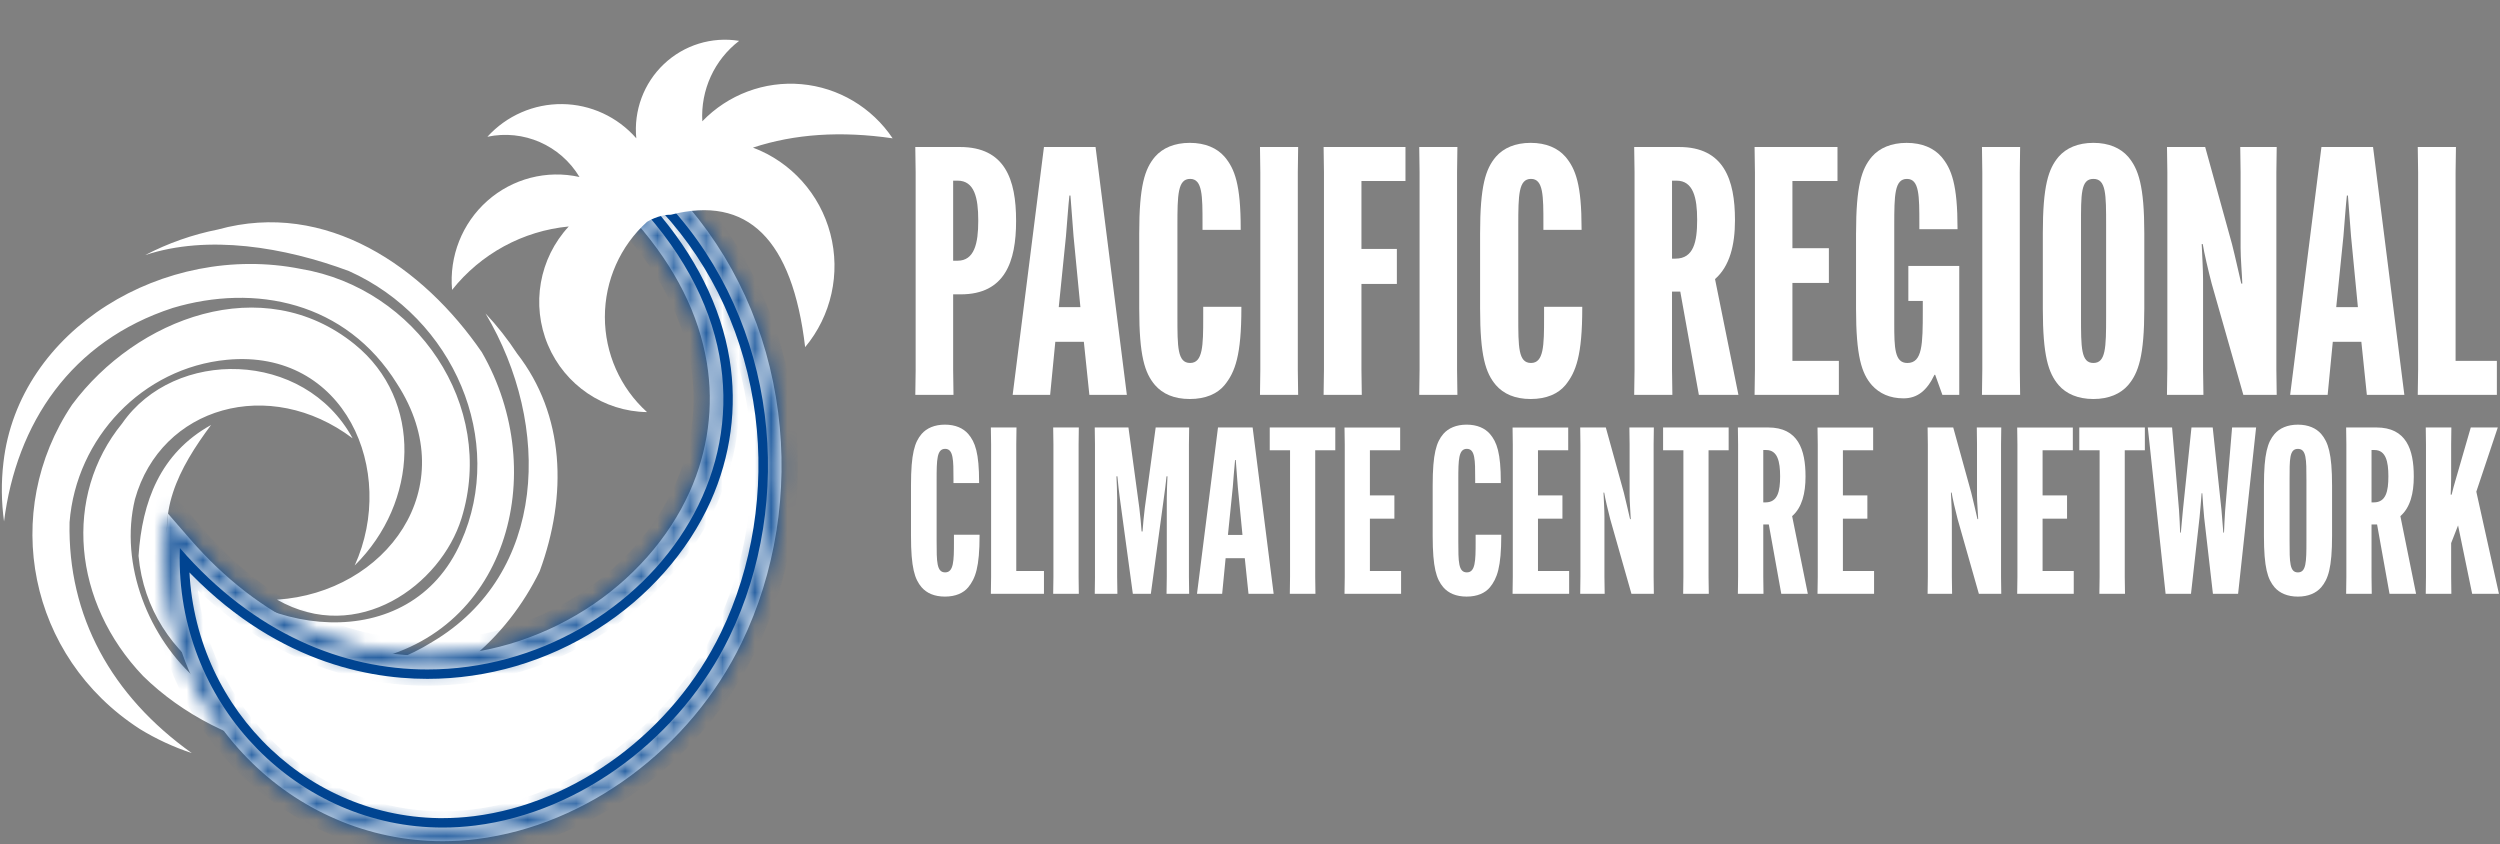 <svg width="154" height="52" viewBox="0 0 154 52" fill="none" xmlns="http://www.w3.org/2000/svg">
<rect x="0" y="0" width="154" height="52" fill="#808080" stroke="none"/>
<g clip-path="url(#clip0_574_1176)">
<path d="M8.601 44.898C1.737 40.461 0.004 31.543 4.441 24.927C8.406 19.596 16.18 16.621 21.846 21.207C26.084 24.638 25.783 30.949 21.849 34.833C24.492 29.008 21.248 21.471 13.977 22.163C8.783 22.657 4.693 26.969 4.285 32.168C4.16 37.961 6.868 42.864 11.815 46.39C10.69 46.019 9.611 45.519 8.601 44.899V44.898ZM0.248 32.126C1.009 26.079 4.376 21.011 10.64 18.97C15.707 17.456 21.31 18.575 24.459 23.642C28.615 30.059 23.738 36.511 17.065 36.939C22.039 39.769 27.154 36.033 28.427 31.935C30.592 24.968 25.622 17.75 18.54 16.567C10.136 14.888 1.135 20.286 0.21 28.507C0.07 29.706 0.082 30.922 0.249 32.126H0.248ZM8.942 15.715C12.81 14.429 17.531 15.219 21.498 16.699C27.951 19.595 31.195 27.131 28.395 33.384C25.28 40.492 15.68 39.342 11.209 33.78C11.84 38.882 17.411 41.448 22.165 40.789C31.229 39.307 33.966 29.137 29.683 21.701C26.093 16.468 20.112 12.289 13.427 14.137C11.858 14.45 10.347 14.98 8.942 15.715ZM29.908 19.309C34.027 26.243 33.683 35.358 26.634 39.539C20.78 43.192 13.414 41.416 10.738 35.064C9.477 31.674 11.019 28.844 13.002 26.178C9.855 27.923 8.754 30.918 8.534 34.242C9.133 40.791 15.713 44.706 22.102 43.685C27.453 42.764 31.23 39.307 33.243 35.193C34.973 30.487 34.783 25.551 31.853 21.78C31.279 20.903 30.629 20.076 29.908 19.308V19.309ZM31.062 41.21C25.911 45.595 17.759 45.958 12.219 41.942C9.165 39.342 7.339 34.768 8.313 30.753C9.918 25.026 16.621 23.15 21.721 27.001C18.73 21.505 10.736 21.44 7.526 26.081C3.876 30.556 4.475 37.106 8.819 41.647C13.604 46.353 22.292 48.623 28.114 44.061C29.218 43.239 30.209 42.281 31.063 41.21H31.062Z" fill="white"/>
<path d="M11.153 33.968C16.49 40.023 22.335 41.318 26.328 41.318C29.932 41.318 33.47 40.279 36.563 38.317L36.563 38.317C39.559 36.416 41.961 33.704 43.321 30.67C44.522 27.99 44.914 25.067 44.449 22.217C43.93 19.036 42.394 15.984 39.913 13.144L39.785 12.987C39.891 12.933 40.066 12.849 40.264 12.771C40.548 12.659 40.816 12.585 40.993 12.585C41.02 12.585 41.045 12.586 41.067 12.589L41.095 12.631L41.116 12.661L41.14 12.688C44.362 16.193 46.399 20.636 47.025 25.544C47.621 30.221 46.851 35.066 44.861 39.181C41.844 45.419 35.71 49.964 29.266 50.771C28.604 50.854 27.933 50.896 27.273 50.896H27.021C18.257 50.758 11.148 43.414 11.148 34.384C11.148 34.252 11.149 34.115 11.153 33.968Z" fill="white" stroke="#004491"/>
<mask id="path-3-inside-1_574_1176" fill="white">
<path d="M40.993 12.506C41.038 12.506 41.079 12.509 41.116 12.518L41.182 12.614C47.942 19.947 48.972 30.872 44.937 39.217C41.962 45.367 35.835 50.03 29.277 50.852C28.603 50.936 27.933 50.978 27.273 50.978C18.409 50.978 11.066 43.572 11.066 34.384C11.066 34.174 11.071 33.966 11.079 33.758C15.678 39.056 21.154 41.239 26.33 41.239C39.855 41.239 51.344 26.342 39.846 13.19L39.661 12.962C39.661 12.962 40.517 12.506 40.995 12.506M40.995 11.665C40.36 11.665 39.514 12.089 39.27 12.22L38.367 12.701L39.016 13.496L39.202 13.723L39.21 13.734L39.219 13.745C41.601 16.47 43.056 19.37 43.545 22.366C43.981 25.035 43.614 27.775 42.486 30.292C41.202 33.156 38.925 35.731 36.074 37.54C33.127 39.41 29.758 40.4 26.33 40.4C23.744 40.4 21.223 39.835 18.838 38.723C16.228 37.506 13.829 35.65 11.708 33.205L10.323 31.61L10.246 33.728C10.238 33.967 10.234 34.181 10.234 34.384C10.234 36.739 10.688 39.025 11.584 41.178C12.447 43.253 13.682 45.115 15.254 46.718C16.822 48.316 18.646 49.572 20.673 50.449C22.771 51.357 24.992 51.818 27.274 51.818C27.973 51.818 28.682 51.773 29.381 51.685C36.142 50.839 42.542 46.088 45.688 39.584C46.726 37.438 47.446 35.122 47.829 32.702C48.209 30.294 48.246 27.848 47.937 25.428C47.288 20.345 45.18 15.733 41.837 12.088L41.806 12.042L41.623 11.771L41.306 11.697C41.209 11.674 41.105 11.664 40.996 11.664L40.995 11.665Z"/>
</mask>
<path d="M40.993 12.506C41.038 12.506 41.079 12.509 41.116 12.518L41.182 12.614C47.942 19.947 48.972 30.872 44.937 39.217C41.962 45.367 35.835 50.03 29.277 50.852C28.603 50.936 27.933 50.978 27.273 50.978C18.409 50.978 11.066 43.572 11.066 34.384C11.066 34.174 11.071 33.966 11.079 33.758C15.678 39.056 21.154 41.239 26.33 41.239C39.855 41.239 51.344 26.342 39.846 13.19L39.661 12.962C39.661 12.962 40.517 12.506 40.995 12.506M40.995 11.665C40.36 11.665 39.514 12.089 39.27 12.22L38.367 12.701L39.016 13.496L39.202 13.723L39.21 13.734L39.219 13.745C41.601 16.47 43.056 19.37 43.545 22.366C43.981 25.035 43.614 27.775 42.486 30.292C41.202 33.156 38.925 35.731 36.074 37.54C33.127 39.41 29.758 40.4 26.33 40.4C23.744 40.4 21.223 39.835 18.838 38.723C16.228 37.506 13.829 35.65 11.708 33.205L10.323 31.61L10.246 33.728C10.238 33.967 10.234 34.181 10.234 34.384C10.234 36.739 10.688 39.025 11.584 41.178C12.447 43.253 13.682 45.115 15.254 46.718C16.822 48.316 18.646 49.572 20.673 50.449C22.771 51.357 24.992 51.818 27.274 51.818C27.973 51.818 28.682 51.773 29.381 51.685C36.142 50.839 42.542 46.088 45.688 39.584C46.726 37.438 47.446 35.122 47.829 32.702C48.209 30.294 48.246 27.848 47.937 25.428C47.288 20.345 45.18 15.733 41.837 12.088L41.806 12.042L41.623 11.771L41.306 11.697C41.209 11.674 41.105 11.664 40.996 11.664L40.995 11.665Z" fill="white"/>
<path d="M41.116 12.518L41.941 11.953L41.723 11.635L41.348 11.546L41.116 12.518ZM41.182 12.614L40.357 13.18L40.398 13.239L40.446 13.292L41.182 12.614ZM44.937 39.217L45.837 39.652L45.837 39.652L44.937 39.217ZM29.277 50.852L29.401 51.845L29.401 51.845L29.277 50.852ZM11.079 33.758L11.834 33.103L10.175 31.192L10.08 33.721L11.079 33.758ZM39.846 13.19L39.071 13.821L39.082 13.835L39.093 13.848L39.846 13.19ZM39.661 12.962L39.19 12.08L38.117 12.652L38.886 13.594L39.661 12.962ZM40.995 11.665V12.665H41.615L41.891 12.111L40.995 11.665ZM39.27 12.22L39.74 13.102L39.742 13.102L39.27 12.22ZM38.367 12.701L37.897 11.819L36.822 12.391L37.593 13.334L38.367 12.701ZM39.016 13.496L39.791 12.864L39.791 12.863L39.016 13.496ZM39.202 13.723L39.978 13.093L39.977 13.091L39.202 13.723ZM39.21 13.734L39.987 13.104L39.987 13.104L39.21 13.734ZM39.219 13.745L38.443 14.375L38.454 14.389L38.466 14.403L39.219 13.745ZM43.545 22.366L44.532 22.204L44.532 22.204L43.545 22.366ZM42.486 30.292L43.398 30.701L43.399 30.701L42.486 30.292ZM36.074 37.54L36.61 38.385L36.61 38.385L36.074 37.54ZM18.838 38.723L18.416 39.63L18.416 39.63L18.838 38.723ZM11.708 33.205L12.463 32.55L12.463 32.549L11.708 33.205ZM10.323 31.61L11.078 30.954L9.415 29.039L9.324 31.574L10.323 31.61ZM10.246 33.728L11.246 33.764L11.246 33.764L10.246 33.728ZM11.584 41.178L12.507 40.794L12.507 40.794L11.584 41.178ZM15.254 46.718L15.968 46.017L15.968 46.017L15.254 46.718ZM20.673 50.449L21.07 49.532L21.07 49.532L20.673 50.449ZM29.381 51.685L29.257 50.693L29.256 50.693L29.381 51.685ZM45.688 39.584L46.588 40.02L46.588 40.019L45.688 39.584ZM47.829 32.702L46.841 32.546L46.841 32.546L47.829 32.702ZM47.937 25.428L46.945 25.555L46.945 25.555L47.937 25.428ZM41.837 12.088L41.005 12.643L41.048 12.707L41.1 12.763L41.837 12.088ZM41.806 12.042L42.638 11.486L42.634 11.481L41.806 12.042ZM41.623 11.771L42.451 11.21L42.232 10.887L41.851 10.798L41.623 11.771ZM41.306 11.697L41.078 12.671L41.078 12.671L41.306 11.697ZM40.996 11.664V10.664H40.377L40.101 11.219L40.996 11.664ZM40.993 13.506C40.981 13.506 40.941 13.505 40.884 13.491L41.348 11.546C41.217 11.514 41.094 11.506 40.993 11.506V13.506ZM40.291 13.084L40.357 13.18L42.007 12.049L41.941 11.953L40.291 13.084ZM40.446 13.292C46.906 20.299 47.908 30.776 44.036 38.781L45.837 39.652C50.037 30.967 48.977 19.595 41.917 11.937L40.446 13.292ZM44.036 38.781C41.196 44.654 35.345 49.084 29.152 49.86L29.401 51.845C36.325 50.977 42.728 46.08 45.837 39.652L44.036 38.781ZM29.153 49.86C28.52 49.939 27.892 49.978 27.273 49.978V51.978C27.975 51.978 28.686 51.934 29.401 51.845L29.153 49.86ZM27.273 49.978C18.979 49.978 12.066 43.038 12.066 34.384H10.066C10.066 44.106 17.839 51.978 27.273 51.978V49.978ZM12.066 34.384C12.066 34.19 12.071 33.994 12.078 33.796L10.08 33.721C10.072 33.937 10.066 34.159 10.066 34.384H12.066ZM10.324 34.414C15.104 39.921 20.852 42.239 26.33 42.239V40.239C21.456 40.239 16.251 38.191 11.834 33.103L10.324 34.414ZM26.33 42.239C33.445 42.239 40.029 38.329 43.336 32.65C46.681 26.903 46.624 19.424 40.599 12.531L39.093 13.848C44.565 20.108 44.513 26.654 41.607 31.644C38.662 36.702 32.739 40.239 26.33 40.239V42.239ZM40.621 12.557L40.436 12.33L38.886 13.594L39.071 13.821L40.621 12.557ZM39.661 12.962C40.131 13.845 40.131 13.845 40.131 13.845C40.131 13.845 40.131 13.845 40.131 13.845C40.131 13.845 40.131 13.845 40.13 13.845C40.13 13.845 40.13 13.845 40.13 13.845C40.13 13.845 40.13 13.845 40.13 13.845C40.131 13.845 40.132 13.844 40.134 13.843C40.138 13.841 40.145 13.837 40.155 13.832C40.174 13.823 40.203 13.808 40.24 13.79C40.316 13.753 40.419 13.704 40.533 13.657C40.649 13.608 40.764 13.566 40.864 13.537C40.975 13.505 41.014 13.506 40.995 13.506V11.506C40.533 11.506 40.031 11.7 39.764 11.811C39.604 11.877 39.464 11.943 39.363 11.992C39.313 12.017 39.272 12.038 39.242 12.053C39.227 12.06 39.215 12.066 39.206 12.071C39.202 12.073 39.199 12.075 39.196 12.077C39.194 12.078 39.193 12.078 39.192 12.079C39.192 12.079 39.191 12.079 39.191 12.079C39.191 12.079 39.191 12.079 39.191 12.08C39.19 12.08 39.19 12.08 39.19 12.08C39.19 12.08 39.19 12.08 39.661 12.962ZM40.995 10.665C40.492 10.665 39.984 10.825 39.63 10.959C39.255 11.102 38.942 11.261 38.799 11.338L39.742 13.102C39.842 13.048 40.074 12.93 40.342 12.828C40.631 12.718 40.863 12.665 40.995 12.665V10.665ZM38.8 11.337L37.897 11.819L38.837 13.584L39.74 13.102L38.8 11.337ZM37.593 13.334L38.242 14.129L39.791 12.863L39.141 12.069L37.593 13.334ZM38.241 14.128L38.427 14.355L39.977 13.091L39.791 12.864L38.241 14.128ZM38.425 14.354L38.434 14.364L39.987 13.104L39.978 13.093L38.425 14.354ZM38.434 14.364L38.443 14.375L39.996 13.115L39.987 13.104L38.434 14.364ZM38.466 14.403C40.749 17.014 42.104 19.748 42.558 22.527L44.532 22.204C44.007 18.992 42.453 15.925 39.972 13.087L38.466 14.403ZM42.558 22.526C42.961 24.998 42.623 27.541 41.573 29.884L43.399 30.701C44.605 28.01 45 25.071 44.532 22.204L42.558 22.526ZM41.574 29.883C40.376 32.555 38.237 34.983 35.538 36.696L36.61 38.385C39.613 36.478 42.029 33.758 43.398 30.701L41.574 29.883ZM35.538 36.696C32.748 38.466 29.564 39.4 26.33 39.4V41.4C29.951 41.4 33.506 40.354 36.61 38.385L35.538 36.696ZM26.33 39.4C23.893 39.4 21.516 38.868 19.261 37.817L18.416 39.63C20.931 40.802 23.595 41.4 26.33 41.4V39.4ZM19.261 37.817C16.792 36.666 14.504 34.901 12.463 32.55L10.952 33.86C13.154 36.398 15.663 38.346 18.416 39.63L19.261 37.817ZM12.463 32.549L11.078 30.954L9.568 32.265L10.953 33.86L12.463 32.549ZM9.324 31.574L9.247 33.692L11.246 33.764L11.322 31.646L9.324 31.574ZM9.247 33.691C9.238 33.941 9.234 34.168 9.234 34.384H11.234C11.234 34.194 11.237 33.992 11.246 33.764L9.247 33.691ZM9.234 34.384C9.234 36.869 9.713 39.286 10.661 41.562L12.507 40.794C11.662 38.764 11.234 36.608 11.234 34.384H9.234ZM10.661 41.562C11.573 43.755 12.879 45.725 14.54 47.418L15.968 46.017C14.485 44.506 13.321 42.751 12.507 40.794L10.661 41.562ZM14.54 47.418C16.197 49.107 18.129 50.437 20.276 51.367L21.07 49.532C19.164 48.706 17.447 47.524 15.968 46.017L14.54 47.418ZM20.276 51.367C22.499 52.329 24.855 52.818 27.274 52.818V50.818C25.129 50.818 23.043 50.386 21.07 49.532L20.276 51.367ZM27.274 52.818C28.015 52.818 28.765 52.771 29.506 52.678L29.256 50.693C28.598 50.776 27.931 50.818 27.274 50.818V52.818ZM29.505 52.678C36.626 51.786 43.305 46.806 46.588 40.02L44.788 39.149C41.779 45.37 35.657 49.891 29.257 50.693L29.505 52.678ZM46.588 40.019C47.67 37.782 48.419 35.373 48.817 32.858L46.841 32.546C46.474 34.872 45.782 37.093 44.788 39.149L46.588 40.019ZM48.817 32.858C49.212 30.357 49.25 27.815 48.929 25.302L46.945 25.555C47.242 27.88 47.207 30.232 46.841 32.546L48.817 32.858ZM48.929 25.302C48.255 20.021 46.062 15.216 42.574 11.412L41.1 12.763C44.298 16.251 46.322 20.668 46.945 25.555L48.929 25.302ZM42.668 11.532L42.638 11.486L40.975 12.598L41.005 12.643L42.668 11.532ZM42.634 11.481L42.451 11.21L40.795 12.332L40.978 12.603L42.634 11.481ZM41.851 10.798L41.534 10.723L41.078 12.671L41.395 12.745L41.851 10.798ZM41.534 10.723C41.352 10.681 41.171 10.664 40.996 10.664V12.664C41.039 12.664 41.066 12.668 41.078 12.671L41.534 10.723ZM40.101 11.219L40.1 11.22L41.891 12.111L41.892 12.109L40.101 11.219Z" fill="#004491" mask="url(#path-3-inside-1_574_1176)"/>
<path fill-rule="evenodd" clip-rule="evenodd" d="M41.368 13.287C41.35 13.268 41.332 13.249 41.314 13.229C40.575 13.211 39.857 13.665 39.857 13.665C38.204 15.157 37.26 17.289 37.26 19.525C37.26 21.762 38.204 23.892 39.857 25.386C37.189 25.345 34.796 23.724 33.753 21.25C32.709 18.776 33.211 15.914 35.035 13.951C32.213 14.221 29.621 15.63 27.848 17.858C27.663 15.785 28.47 13.748 30.02 12.373C31.571 10.998 33.679 10.452 35.697 10.903C34.52 8.946 32.244 7.952 30.023 8.425C31.206 7.125 32.881 6.394 34.63 6.412C36.38 6.43 38.039 7.197 39.196 8.52C39.028 6.812 39.657 5.122 40.897 3.947C42.138 2.771 43.85 2.243 45.531 2.517C44.005 3.686 43.155 5.543 43.262 7.472C44.852 5.822 47.097 4.982 49.371 5.186C51.646 5.389 53.708 6.614 54.987 8.521C51.809 8.057 48.941 8.248 46.382 9.093C48.733 9.976 50.511 11.955 51.15 14.399C51.79 16.844 51.21 19.449 49.597 21.384C48.81 14.729 46.05 12.011 41.315 13.23" fill="white"/>
<path d="M56.404 22.765V10.615L56.382 9.056H59.137C61.913 9.056 62.591 11.064 62.591 13.584V13.626C62.591 16.103 61.914 18.132 59.179 18.132H58.714V22.766L58.735 24.324H56.383L56.405 22.766L56.404 22.765ZM58.989 16.06C60.028 16.06 60.26 14.971 60.26 13.626V13.562C60.26 12.195 60.027 11.128 58.989 11.128H58.714V16.06H58.989Z" fill="white"/>
<path d="M64.689 24.323H62.38L64.308 9.055H67.486L69.414 24.323H67.105L66.765 21.056H65.007L64.689 24.323ZM65.219 18.921H66.553L66.13 14.544L65.939 12.046H65.876C65.812 12.58 65.728 13.818 65.664 14.544L65.219 18.921Z" fill="white"/>
<path d="M72.529 19.498C72.529 21.376 72.529 22.359 73.312 22.359C74.096 22.359 74.118 21.291 74.118 19.583V18.9H76.469V18.964C76.469 21.889 76.088 22.914 75.431 23.725C74.985 24.259 74.266 24.579 73.291 24.579C72.316 24.579 71.617 24.259 71.151 23.725C70.515 22.978 70.176 21.932 70.176 19.006V14.372C70.176 11.447 70.515 10.401 71.151 9.653C71.617 9.12 72.338 8.8 73.291 8.8C74.244 8.8 74.965 9.12 75.431 9.653C76.066 10.401 76.427 11.383 76.427 14.074V14.159H74.075V13.774C74.075 12.066 74.075 11.02 73.312 11.02C72.549 11.02 72.529 12.002 72.529 13.881V19.498Z" fill="white"/>
<path d="M79.966 9.056L79.945 10.615V22.765L79.966 24.323H77.615L77.636 22.765V10.615L77.615 9.056H79.966Z" fill="white"/>
<path d="M83.865 17.49V22.765L83.886 24.323H81.534L81.556 22.765V10.615L81.534 9.056H86.577V11.149H83.865V15.334H86.047V17.49H83.865Z" fill="white"/>
<path d="M89.776 9.056L89.755 10.615V22.765L89.776 24.323H87.425L87.446 22.765V10.615L87.425 9.056H89.776Z" fill="white"/>
<path d="M93.526 19.498C93.526 21.376 93.526 22.359 94.31 22.359C95.094 22.359 95.115 21.291 95.115 19.583V18.9H97.467V18.964C97.467 21.889 97.085 22.914 96.428 23.725C95.983 24.259 95.263 24.579 94.288 24.579C93.314 24.579 92.615 24.259 92.149 23.725C91.513 22.978 91.174 21.932 91.174 19.006V14.372C91.174 11.447 91.513 10.401 92.149 9.653C92.615 9.12 93.335 8.8 94.288 8.8C95.242 8.8 95.963 9.12 96.428 9.653C97.064 10.401 97.425 11.383 97.425 14.074V14.159H95.073V13.774C95.073 12.066 95.073 11.02 94.31 11.02C93.547 11.02 93.526 12.002 93.526 13.881V19.498Z" fill="white"/>
<path d="M105.646 17.192L107.087 24.324H104.65L103.505 17.961H102.996V22.765L103.018 24.323H100.666L100.688 22.765V10.615L100.666 9.056H103.441C106.196 9.056 106.874 11.085 106.874 13.54V13.583C106.874 15.077 106.556 16.401 105.645 17.191L105.646 17.192ZM102.997 15.932H103.209C104.332 15.932 104.544 14.885 104.544 13.562V13.519C104.544 12.195 104.31 11.128 103.273 11.128H102.997V15.932Z" fill="white"/>
<path d="M110.413 17.426V22.231H113.274V24.323H108.082L108.104 22.765V10.615L108.082 9.056H113.189V11.149H110.413V15.291H112.659V17.427H110.413V17.426Z" fill="white"/>
<path d="M114.333 14.373C114.333 11.448 114.672 10.402 115.308 9.654C115.774 9.121 116.495 8.801 117.448 8.801C118.401 8.801 119.122 9.121 119.588 9.654C120.223 10.402 120.584 11.384 120.584 14.075V14.117H118.232V13.775C118.232 12.067 118.232 11.021 117.469 11.021C116.706 11.021 116.686 12.004 116.686 13.882V19.925C116.686 21.42 116.707 22.36 117.491 22.36C118.424 22.36 118.444 21.206 118.444 19.157V18.537H117.554V16.381H120.69V24.324H119.651L119.206 23.086H119.164C118.698 24.068 118.105 24.538 117.257 24.538C116.408 24.538 115.774 24.239 115.307 23.726C114.671 23 114.332 21.933 114.332 19.007V14.373H114.333Z" fill="white"/>
<path d="M124.44 9.056L124.419 10.615V22.765L124.44 24.323H122.089L122.11 22.765V10.615L122.089 9.056H124.44Z" fill="white"/>
<path d="M132.089 19.006C132.089 21.932 131.729 22.978 131.092 23.725C130.627 24.259 129.906 24.579 128.952 24.579C127.999 24.579 127.278 24.259 126.813 23.725C126.177 22.978 125.838 21.932 125.838 19.006V14.372C125.838 11.447 126.177 10.401 126.813 9.653C127.278 9.12 127.999 8.8 128.952 8.8C129.906 8.8 130.627 9.12 131.092 9.653C131.728 10.401 132.089 11.447 132.089 14.372V19.006ZM129.737 13.881C129.737 11.959 129.737 11.02 128.953 11.02C128.17 11.02 128.19 11.96 128.19 13.881V19.498C128.19 21.42 128.19 22.359 128.953 22.359C129.716 22.359 129.737 21.419 129.737 19.498V13.881Z" fill="white"/>
<path d="M133.509 22.765V10.615L133.487 9.056H135.839L137.491 15.035C137.703 15.868 137.915 16.851 138.063 17.47H138.127C138.105 16.85 138.021 15.932 138.021 15.271V10.616L137.999 9.057H140.245L140.224 10.616V22.766L140.245 24.324H138.19L136.24 17.47C136.028 16.658 135.774 15.569 135.689 15.035H135.625C135.647 15.655 135.709 16.573 135.709 17.234V22.765L135.731 24.323H133.485L133.507 22.765H133.509Z" fill="white"/>
<path d="M143.383 24.323H141.073L143.001 9.055H146.18L148.108 24.323H145.798L145.459 21.056H143.7L143.383 24.323ZM143.912 18.921H145.247L144.823 14.544L144.632 12.046H144.568C144.504 12.58 144.42 13.818 144.356 14.544L143.911 18.921H143.912Z" fill="white"/>
<path d="M148.934 24.323L148.956 22.765V10.615L148.934 9.056H151.286L151.264 10.615V22.231H153.807V24.323H148.933H148.934Z" fill="white"/>
<path d="M57.696 33.339C57.696 34.6 57.696 35.259 58.222 35.259C58.749 35.259 58.763 34.543 58.763 33.397V32.938H60.342V32.98C60.342 34.944 60.086 35.632 59.644 36.176C59.346 36.535 58.863 36.75 58.208 36.75C57.552 36.75 57.084 36.535 56.771 36.176C56.344 35.675 56.117 34.973 56.117 33.009V29.899C56.117 27.935 56.344 27.234 56.771 26.732C57.084 26.374 57.567 26.158 58.208 26.158C58.848 26.158 59.331 26.373 59.644 26.732C60.071 27.234 60.313 27.893 60.313 29.698V29.756H58.734V29.498C58.734 28.351 58.734 27.649 58.222 27.649C57.71 27.649 57.696 28.308 57.696 29.569V33.338V33.339Z" fill="white"/>
<path d="M61.037 36.578L61.052 35.532V27.378L61.037 26.332H62.616L62.602 27.378V35.174H64.308V36.578H61.038H61.037Z" fill="white"/>
<path d="M66.455 26.331L66.442 27.377V35.531L66.455 36.577H64.876L64.891 35.531V27.377L64.876 26.331H66.455Z" fill="white"/>
<path d="M67.45 35.532V27.378L67.436 26.332H69.512L70.181 31.277C70.238 31.693 70.295 32.366 70.323 32.739H70.38C70.408 32.366 70.465 31.693 70.522 31.277L71.19 26.332H73.252L73.238 27.378V35.532L73.252 36.578H71.859L71.874 35.532V30.66C71.874 30.259 71.902 29.714 71.916 29.342H71.859C71.817 29.714 71.745 30.373 71.688 30.718L70.892 36.579H69.783L68.986 30.718C68.944 30.373 68.859 29.714 68.831 29.342H68.774C68.788 29.714 68.816 30.259 68.816 30.66V35.532L68.831 36.578H67.437L67.451 35.532H67.45Z" fill="white"/>
<path d="M75.285 36.578H73.735L75.029 26.331H77.162L78.457 36.578H76.907L76.679 34.385H75.498L75.285 36.578ZM75.641 32.952H76.536L76.251 30.014L76.123 28.337H76.081C76.038 28.695 75.982 29.527 75.939 30.014L75.641 32.952Z" fill="white"/>
<path d="M81.017 27.736V35.531L81.031 36.577H79.453L79.467 35.531V27.736H78.216V26.331H82.254V27.736H81.017Z" fill="white"/>
<path d="M84.386 31.95V35.175H86.307V36.579H82.822L82.837 35.533V27.379L82.822 26.334H86.25V27.738H84.386V30.518H85.894V31.951H84.386V31.95Z" fill="white"/>
<path d="M89.832 33.339C89.832 34.6 89.832 35.259 90.359 35.259C90.885 35.259 90.899 34.543 90.899 33.397V32.938H92.478V32.98C92.478 34.944 92.222 35.632 91.781 36.176C91.483 36.535 90.999 36.75 90.344 36.75C89.689 36.75 89.22 36.535 88.907 36.176C88.481 35.675 88.253 34.973 88.253 33.009V29.899C88.253 27.935 88.481 27.234 88.907 26.732C89.22 26.374 89.704 26.158 90.344 26.158C90.985 26.158 91.468 26.373 91.781 26.732C92.207 27.234 92.45 27.893 92.45 29.698V29.756H90.871V29.498C90.871 28.351 90.871 27.649 90.359 27.649C89.847 27.649 89.832 28.308 89.832 29.569V33.338V33.339Z" fill="white"/>
<path d="M94.739 31.95V35.175H96.659V36.579H93.174L93.188 35.533V27.379L93.174 26.334H96.602V27.738H94.739V30.518H96.246V31.951H94.739V31.95Z" fill="white"/>
<path d="M97.354 35.532V27.378L97.341 26.332H98.918L100.028 30.345C100.17 30.904 100.312 31.563 100.412 31.979H100.455C100.44 31.562 100.384 30.947 100.384 30.502V27.378L100.37 26.332H101.877L101.863 27.378V35.532L101.877 36.578H100.497L99.189 31.977C99.047 31.433 98.876 30.702 98.819 30.344H98.776C98.791 30.76 98.833 31.376 98.833 31.82V35.532L98.848 36.578H97.341L97.354 35.532Z" fill="white"/>
<path d="M105.247 27.736V35.531L105.262 36.577H103.683L103.697 35.531V27.736H102.446V26.331H106.485V27.736H105.247Z" fill="white"/>
<path d="M110.395 31.792L111.362 36.578H109.727L108.959 32.308H108.618V35.532L108.631 36.578H107.053L107.067 35.532V27.378L107.053 26.332H108.917C110.765 26.332 111.22 27.694 111.22 29.342V29.37C111.22 30.373 111.008 31.262 110.396 31.793L110.395 31.792ZM108.618 30.947H108.76C109.513 30.947 109.655 30.244 109.655 29.356V29.327C109.655 28.439 109.499 27.722 108.802 27.722H108.618V30.947Z" fill="white"/>
<path d="M113.523 31.95V35.175H115.443V36.579H111.959L111.974 35.533V27.379L111.959 26.334H115.386V27.738H113.523V30.518H115.03V31.951H113.523V31.95Z" fill="white"/>
<path d="M118.755 35.532V27.378L118.741 26.332H120.319L121.428 30.345C121.571 30.904 121.713 31.563 121.813 31.979H121.856C121.841 31.562 121.784 30.947 121.784 30.502V27.378L121.771 26.332H123.278L123.264 27.378V35.532L123.278 36.578H121.898L120.59 31.977C120.448 31.433 120.277 30.702 120.22 30.344H120.177C120.192 30.76 120.234 31.376 120.234 31.82V35.532L120.249 36.578H118.741L118.755 35.532Z" fill="white"/>
<path d="M125.823 31.95V35.175H127.743V36.579H124.259L124.273 35.533V27.379L124.259 26.334H127.686V27.738H125.823V30.518H127.33V31.951H125.823V31.95Z" fill="white"/>
<path d="M130.885 27.736V35.531L130.9 36.577H129.321L129.336 35.531V27.736H128.084V26.331H132.123V27.736H130.885Z" fill="white"/>
<path d="M132.306 26.331H133.8L134.227 31.419C134.255 31.835 134.284 32.407 134.297 32.81H134.34C134.369 32.38 134.439 31.849 134.468 31.419L134.995 26.331H136.303L136.843 31.419L136.957 32.81H136.999C137.014 32.408 137.042 31.835 137.071 31.419L137.497 26.331H138.976L137.867 36.578H136.316L135.776 31.878C135.733 31.419 135.691 30.832 135.662 30.387H135.619C135.591 30.832 135.534 31.419 135.492 31.878L134.965 36.578H133.401L132.305 26.331H132.306Z" fill="white"/>
<path d="M143.655 33.01C143.655 34.974 143.414 35.675 142.986 36.178C142.673 36.536 142.19 36.751 141.55 36.751C140.909 36.751 140.426 36.536 140.113 36.178C139.686 35.675 139.459 34.974 139.459 33.01V29.9C139.459 27.936 139.686 27.235 140.113 26.733C140.426 26.375 140.909 26.159 141.55 26.159C142.19 26.159 142.673 26.374 142.986 26.733C143.413 27.235 143.655 27.936 143.655 29.9V33.01ZM142.076 29.571C142.076 28.281 142.076 27.651 141.55 27.651C141.023 27.651 141.038 28.281 141.038 29.571V33.34C141.038 34.63 141.038 35.26 141.55 35.26C142.062 35.26 142.076 34.63 142.076 33.34V29.571Z" fill="white"/>
<path d="M147.863 31.792L148.83 36.578H147.195L146.428 32.308H146.086V35.532L146.1 36.578H144.522L144.536 35.532V27.378L144.522 26.332H146.385C148.234 26.332 148.689 27.694 148.689 29.342V29.37C148.689 30.373 148.476 31.262 147.864 31.793L147.863 31.792ZM146.086 30.947H146.229C146.982 30.947 147.124 30.244 147.124 29.356V29.327C147.124 28.439 146.968 27.722 146.271 27.722H146.086V30.947Z" fill="white"/>
<path d="M153.864 26.331L152.541 30.287L153.935 36.578H152.285L151.417 32.365L150.991 33.454V35.532L151.004 36.578H149.427L149.44 35.532V27.378L149.427 26.332H151.004L150.991 27.378V29.442C150.991 29.757 150.976 30.187 150.962 30.473H151.019C151.09 30.172 151.19 29.814 151.275 29.528L152.2 26.331H153.864Z" fill="white"/>
</g>
<defs>
<clipPath id="clip0_574_1176">
<rect width="154" height="52" fill="white"/>
</clipPath>
</defs>
</svg>
